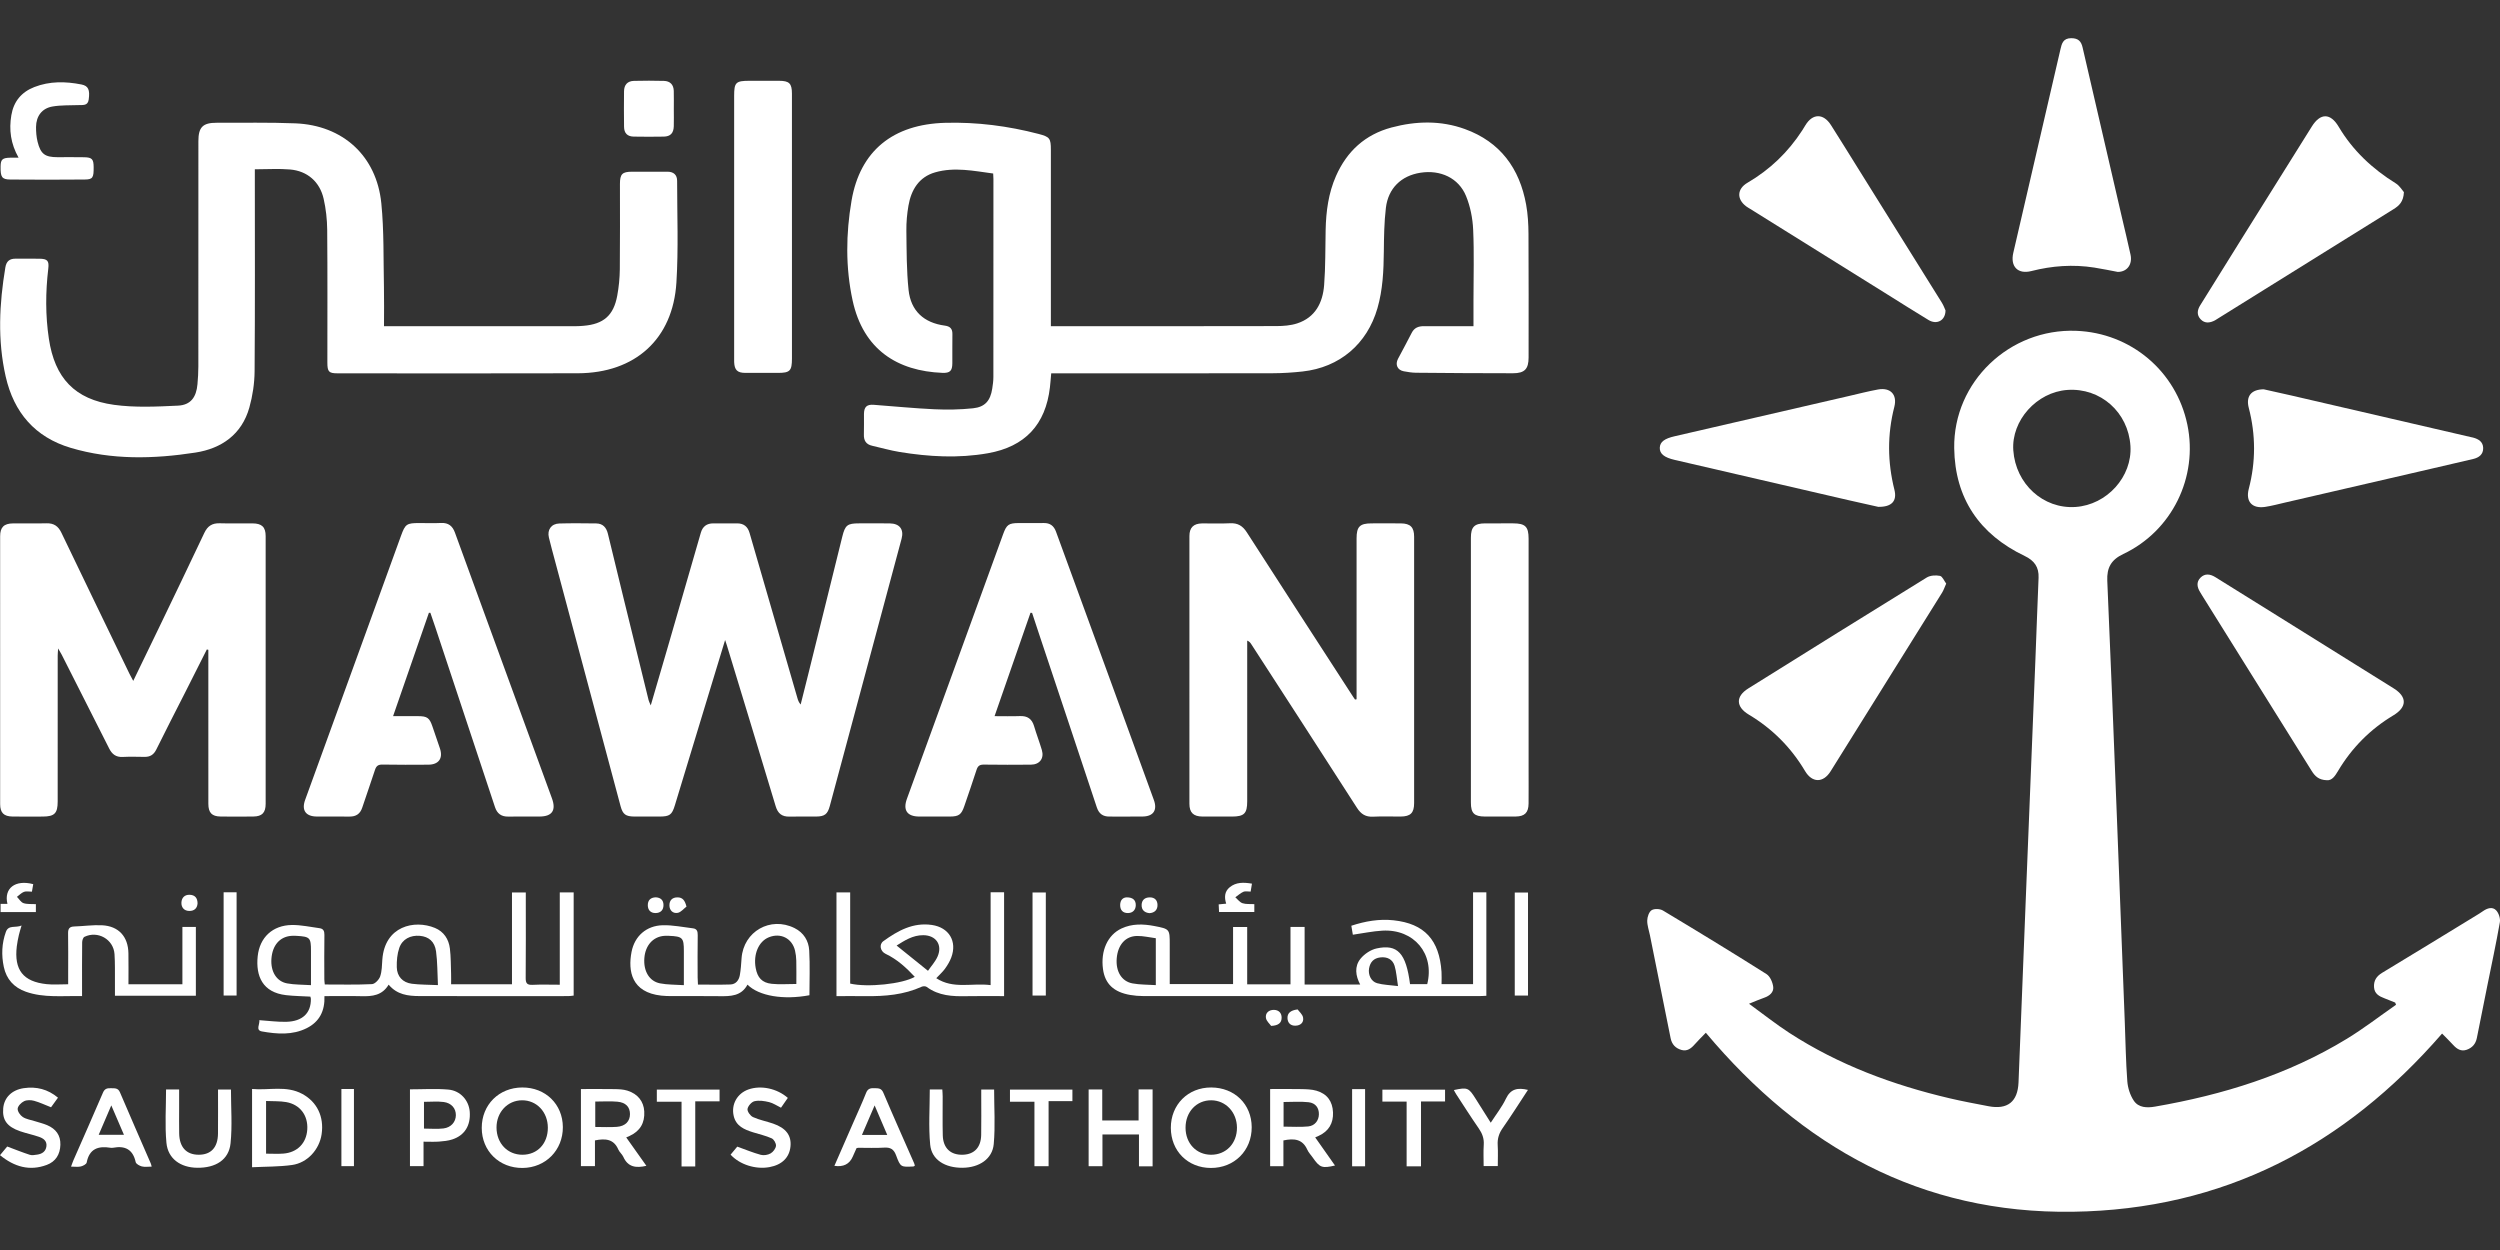 <?xml version="1.0" encoding="UTF-8"?>
<svg xmlns="http://www.w3.org/2000/svg" baseProfile="tiny" version="1.2" viewBox="0 0 700 350">
  <rect x="0" y="0" width="700" height="350" fill="#333333" stroke="none"/>
  <!-- Generator: Adobe Illustrator 28.6.0, SVG Export Plug-In . SVG Version: 1.2.0 Build 709)  -->
  <g>
    <g id="Layer_1">
      <g id="Layer_1-2" data-name="Layer_1">
        <g>
          <path d="M670.64,280.716c-.987-.396-1.967-.811-2.963-1.182-1.499-.558-2.825-1.272-2.949-3.109-.124-1.84.68-3.08,2.285-4.048,8.733-5.265,17.422-10.601,26.125-15.916.706-.431,1.417-.856,2.091-1.334,1.198-.849,2.652-1.309,3.674-.249.742.77,1.243,2.296,1.06,3.346-1.042,5.959-2.326,11.876-3.522,17.808-.981,4.868-1.969,9.735-2.923,14.608-.327,1.669-1.308,2.76-2.855,3.297-1.527.53-2.695-.175-3.719-1.29-1.064-1.158-2.192-2.257-3.162-3.249-27.395,31.557-61.302,49.296-103.358,49.894-42.552.605-75.921-18.11-102.792-50.12-1.225,1.271-2.23,2.239-3.146,3.285-.984,1.125-2.103,1.97-3.647,1.54-1.639-.456-2.715-1.521-3.068-3.299-1.91-9.622-3.861-19.236-5.797-28.853-.276-1.372-.783-2.75-.751-4.115.024-1.007.491-2.414,1.238-2.879.762-.474,2.337-.4,3.16.094,9.724,5.835,19.408,11.741,28.994,17.8,1.018.644,1.743,2.334,1.888,3.619.163,1.446-1.019,2.487-2.502,2.991-1.256.427-2.47.974-4.277,1.698,3.992,2.9,7.521,5.714,11.29,8.158,13.791,8.943,28.967,14.576,44.894,18.316,3.595.844,7.233,1.516,10.861,2.214,5.339,1.027,8.197-1.236,8.415-6.666.71-17.693,1.394-35.387,2.101-53.08.872-21.83,1.762-43.659,2.634-65.489.303-7.575.553-15.152.878-22.726.128-2.987-1.187-4.815-3.89-6.106-12.675-6.053-19.538-16.155-19.731-30.197-.255-18.583,15.524-33.544,34.137-32.845,15.315.575,28.026,11.297,31.145,26.27,3.062,14.698-4.3,29.776-17.942,36.227-3.408,1.612-4.637,3.848-4.478,7.492.96,21.954,1.814,43.913,2.678,65.871.757,19.224,1.482,38.449,2.221,57.673.213,5.538.292,11.085.709,16.607.141,1.863.788,3.893,1.823,5.431,1.33,1.977,3.688,2.04,5.929,1.652,18.989-3.289,37.179-8.894,53.732-18.997,4.753-2.901,9.181-6.331,13.758-9.519-.082-.209-.165-.418-.247-.628h-0ZM596.525,124.882c-.593-9.442-8.367-16.354-17.66-15.7-8.588.604-15.72,8.572-15.14,16.915.655,9.421,8.387,16.46,17.414,15.855,8.811-.591,15.925-8.484,15.386-17.07Z" fill="#fff"/>
          <path d="M412.575,91.331v-7.332c0-6.567.208-13.143-.09-19.696-.144-3.176-.792-6.492-1.997-9.422-2.082-5.063-7.168-7.387-12.772-6.515-5.358.834-9.015,4.334-9.67,9.849-.479,4.034-.532,8.131-.574,12.202-.055,5.368-.284,10.687-1.789,15.895-2.893,10.009-10.574,16.572-20.979,17.707-2.782.303-5.591.484-8.389.49-19.85.041-39.699.022-59.549.022h-2.425c-.128,1.41-.214,2.66-.358,3.903-1.205,10.477-6.992,16.646-17.374,18.476-8.272,1.458-16.532.989-24.759-.361-2.572-.422-5.091-1.162-7.639-1.734-1.729-.388-2.384-1.472-2.321-3.192.07-1.91-.004-3.825.021-5.737.026-1.942.792-2.682,2.703-2.542,5.66.413,11.311.989,16.977,1.248,3.613.165,7.272.108,10.865-.272,3.369-.356,4.85-2.142,5.37-5.492.165-1.066.319-2.149.32-3.224.02-18.488.015-36.977.013-55.465-0-.44-.037-.88-.068-1.555-5.439-.723-10.86-1.879-16.262-.323-4.531,1.306-6.694,4.892-7.46,9.312-.4,2.31-.616,4.686-.585,7.028.073,5.534.038,11.098.617,16.591.62,5.878,4.31,9.203,10.129,9.977,1.453.193,2.168.832,2.143,2.348-.046,2.741.006,5.483-.019,8.224-.019,2.091-.647,2.745-2.791,2.659-12.546-.508-22.13-6.435-25.132-20.272-2.003-9.234-1.884-18.69-.297-27.954,2.393-13.964,11.626-21.398,26.261-21.787,8.847-.235,17.556.879,26.116,3.116,3.137.819,3.434,1.245,3.434,4.484.001,15.683 0,31.366 0,47.05v2.298h2.237c20.296 0,40.593.02,60.889-.032,1.954-.005,4.004-.154,5.841-.754,5.088-1.661,7.161-5.796,7.546-10.711.402-5.136.307-10.31.423-15.468.116-5.195.778-10.287,2.902-15.094,3.068-6.942,8.165-11.611,15.555-13.583,6.869-1.833,13.793-1.999,20.523.439,9.905,3.588,15.335,11.017,17.162,21.18.482,2.68.639,5.448.655,8.178.069,11.539.031,23.078.029,34.618-.001,3.191-1.09,4.398-4.355,4.401-9.061.01-18.122-.063-27.183-.143-1.139-.01-2.287-.204-3.413-.409-1.764-.321-2.468-1.855-1.62-3.48,1.265-2.423,2.604-4.809,3.826-7.252.737-1.473,1.916-1.906,3.437-1.898,3.829.021,7.659.007,11.489.007.692-0,1.383,0,2.385,0l0-0Z" fill="#fff"/>
          <path d="M71.353,47.399v2.42c0,18.042.074,36.085-.066,54.126-.026,3.396-.551,6.886-1.467,10.159-2.11,7.538-7.791,11.487-15.114,12.619-11.664,1.802-23.422,2.098-34.897-1.321-9.98-2.973-15.927-9.872-18.22-19.985-2.31-10.188-1.787-20.372-.085-30.57.282-1.688,1.184-2.434,2.853-2.418,2.234.02,4.468-.023,6.701.012,2.227.034,2.724.572,2.46,2.796-.778,6.552-.809,13.105.169,19.626,1.643,10.963,7.222,16.974,18.232,18.49,5.873.809,11.946.508,17.905.227,3.561-.168,5.147-2.345,5.467-5.993.144-1.648.247-3.305.248-4.958.016-21.038.01-42.077.011-63.115 0-3.902,1.236-5.156,5.135-5.141,7.338.027,14.684-.13,22.012.163,13.313.532,22.748,9.125,24.074,22.388.777,7.772.562,15.644.734,23.473.078,3.558.013,7.119.013,10.94h2.238c17.169 0,34.338.001,51.507-.004.7-0,1.402-.047,2.1-.105,5.63-.466,8.436-2.876,9.463-8.43.449-2.43.696-4.928.723-7.399.089-7.968.03-15.938.035-23.907.002-2.75.645-3.403,3.357-3.411,3.319-.009,6.638-.002,9.957-.001,1.703.001,2.696.875,2.696,2.548-0,9.498.391,19.023-.198,28.487-.986,15.836-11.555,25.349-27.599,25.402-22.402.075-44.805.02-67.208.016-2.535-0-2.926-.419-2.927-3.066-.003-12.368.06-24.737-.046-37.104-.025-2.908-.354-5.869-.997-8.703-1.082-4.768-4.567-7.792-9.406-8.206-3.161-.271-6.365-.051-9.862-.051l0.0 0Z" fill="#fff"/>
          <path d="M182.21,197.51c1.661-5.685,3.239-11.049,4.796-16.42,3.082-10.633,6.161-21.268,9.221-31.908.515-1.79,1.675-2.632,3.495-2.638,2.234-.007,4.467-.007,6.701-0,1.84.005,2.944.912,3.456,2.685,4.452,15.413,8.925,30.82,13.395,46.227.172.594.367,1.182.91,1.809.721-2.876,1.449-5.751,2.162-8.629,3.165-12.787,6.323-25.576,9.491-38.361.808-3.26,1.422-3.733,4.708-3.734,2.872-.001,5.744-.034,8.615.01,2.729.041,3.984,1.673,3.284,4.287-5.255,19.611-10.528,39.217-15.795,58.825-1.437,5.35-2.869,10.701-4.315,16.048-.614,2.269-1.438,2.903-3.81,2.921-2.489.019-4.979-.043-7.466.018-2.099.051-3.254-.852-3.867-2.894-4.523-15.054-9.116-30.088-13.688-45.127-.088-.291-.191-.578-.472-1.426-1.042,3.423-1.932,6.336-2.817,9.252-3.753,12.356-7.498,24.714-11.261,37.067-.806,2.647-1.467,3.103-4.266,3.113-2.361.008-4.723.016-7.084-.003-2.398-.019-3.223-.609-3.835-2.883-2.957-11-5.888-22.007-8.829-33.012-3.185-11.918-6.373-23.835-9.557-35.753-.575-2.152-1.165-4.301-1.69-6.465-.528-2.177.667-3.879,2.914-3.942,3.443-.097,6.892-.057,10.338-.016,1.883.022,2.85,1.17,3.27,2.91,1.467,6.068,2.943,12.134,4.426,18.198,2.314,9.455,4.635,18.909,6.965,28.361.1.405.315.782.605,1.483l0-0Z" fill="#fff"/>
          <path d="M37.307,190.649c2.49-5.144,4.822-9.933,7.13-14.735,4.274-8.891,8.569-17.772,12.773-26.696.913-1.938,2.209-2.767,4.329-2.701,3.06.095,6.125.006,9.188.031,2.6.021,3.655,1.03,3.656,3.55.01,24.985.01,49.97.001,74.956-.001,2.501-.993,3.539-3.429,3.572-3.062.041-6.126.041-9.188.001-2.449-.032-3.427-1.063-3.428-3.563-.008-13.704-.004-27.407-.004-41.111v-2.003c-.14-.035-.279-.071-.419-.106-2.045,4.055-4.085,8.113-6.136,12.165-2.676,5.283-5.401,10.542-8.016,15.855-.721,1.465-1.735,2.088-3.305,2.063-2.041-.032-4.087-.083-6.125.016-1.859.09-2.96-.76-3.758-2.347-4.404-8.757-8.843-17.497-13.275-26.24-.229-.451-.501-.881-1.024-1.793-.061.962-.12,1.46-.12,1.958-.005,13.64-.001,27.28-.005,40.92-.001,3.298-.893,4.188-4.19,4.196-2.808.006-5.616.027-8.423-.007-2.474-.03-3.497-1.041-3.498-3.508-.011-24.985-.011-49.97-.002-74.956.001-2.537,1.055-3.589,3.606-3.615,3.126-.032,6.255.054,9.379-.029,2.052-.054,3.285.792,4.171,2.643,6.324,13.205,12.716,26.378,19.089,39.559.247.511.531,1.003,1.023,1.927l-0-0Z" fill="#fff"/>
          <path d="M379.841,195.793c0-.611-0-1.221-0-1.832,0-14.404-.001-28.808.001-43.212 0-3.291.905-4.2,4.181-4.206,2.744-.005,5.488-.025,8.231.006,2.657.029,3.7,1.086,3.7,3.727.005,24.857.005,49.713 0,74.57-0,2.784-.995,3.77-3.81,3.788-2.552.016-5.11-.097-7.655.035-2.096.108-3.395-.696-4.529-2.462-9.835-15.326-19.748-30.601-29.64-45.89-.226-.349-.476-.682-1.101-.951v1.976c0,14.34.001,28.681-.001,43.021-0,3.43-.847,4.27-4.305,4.275-2.744.003-5.488.021-8.231-.006-2.539-.025-3.648-1.104-3.648-3.59-.009-24.984-.009-49.968.002-74.953.001-2.36,1.145-3.498,3.531-3.535,2.615-.041,5.238.094,7.847-.042,2.172-.114,3.537.735,4.702,2.548,9.847,15.321,19.763,30.597,29.66,45.885.202.312.416.616.625.923.147-.024.294-.049.441-.073l0.0 0Z" fill="#fff"/>
          <path d="M288.54,171.574c-3.314,9.536-6.629,19.071-10.062,28.948,2.49,0,4.802.071,7.109-.021,2.104-.084,3.351.785,3.949,2.804.668,2.257,1.518,4.46,2.187,6.717.69,2.328-.617,4.063-3.055,4.083-4.402.036-8.805.05-13.206-.016-1.161-.017-1.685.39-2.031,1.468-1.087,3.391-2.268,6.751-3.415,10.122-.822,2.415-1.526,2.941-4.023,2.953-2.871.014-5.742.014-8.613.001-3.377-.015-4.604-1.77-3.446-4.96,4.127-11.366,8.269-22.727,12.401-34.092,4.848-13.334,9.692-26.669,14.537-40.004.986-2.714,1.561-3.117,4.493-3.12,2.297-.002,4.594.029,6.89-.009,1.776-.03,2.835.801,3.434,2.442,5.185,14.23,10.398,28.449,15.59,42.676,3.947,10.816,7.878,21.638,11.811,32.459,1.016,2.794-.136,4.549-3.081,4.597-3.125.051-6.252.003-9.378.015-1.817.007-2.93-.778-3.524-2.57-5.401-16.304-10.851-32.592-16.285-48.885-.618-1.854-1.226-3.712-1.838-5.568l-.443-.042 0-0Z" fill="#fff"/>
          <path d="M120.091,171.587c-3.297,9.513-6.594,19.026-10.028,28.934,2.537,0,4.787-.004,7.037.001,2.532.006,3.173.488,3.995,2.931.689,2.048,1.418,4.082,2.095,6.134.908,2.75-.358,4.512-3.258,4.524-4.275.017-8.551.059-12.824-.029-1.252-.026-1.766.403-2.132,1.546-1.124,3.514-2.396,6.981-3.542,10.488-.582,1.78-1.746,2.544-3.574,2.526-3.062-.029-6.125.015-9.187-.013-3.07-.028-4.287-1.754-3.237-4.65,6.287-17.35,12.597-34.693,18.896-52.039,2.65-7.297,5.294-14.597,7.941-21.896,1.203-3.318,1.587-3.587,5.118-3.588,2.042-0,4.087.077,6.124-.022,2.047-.099,3.203.855,3.869,2.692,2.819,7.777,5.663,15.546,8.5,23.316,6.218,17.03,12.434,34.061,18.66,51.089,1.224,3.346.079,5.081-3.434,5.1-2.935.016-5.87-.032-8.805.015-1.931.031-3.105-.833-3.705-2.648-5.559-16.787-11.132-33.569-16.704-50.351-.451-1.358-.926-2.708-1.389-4.061-.139-0-.278-0-.417-0l-0-0Z" fill="#fff"/>
          <path d="M411.851,187.663c0-12.364-.002-24.728.001-37.093.001-3.021.977-4.012,3.979-4.026,2.616-.012,5.232-.005,7.848-.002,3.405.004,4.329.914,4.329,4.289.002,21.605.001,43.211.001,64.816,0,3.123.023,6.246-.008,9.369-.025,2.532-1.094,3.589-3.628,3.613-2.871.027-5.742.017-8.614.003-2.973-.014-3.906-.942-3.907-3.877-.004-12.364-.002-24.728-.002-37.093v-0Z" fill="#fff"/>
          <path d="M221.748,63.494c-0,12.297.001,24.594-.001,36.891-.001,3.46-.558,4.026-3.935,4.026-3.062-0-6.124.014-9.185-.005-2.164-.013-2.963-.812-3.06-2.995-.02-.445-.005-.892-.005-1.338-0-24.403-0-48.805-0-73.208 0-3.805.449-4.243,4.329-4.244,2.743-0,5.486-.003,8.228.001,2.878.004,3.624.727,3.625,3.599.008,12.424.003,24.849.003,37.273Z" fill="#fff"/>
          <path d="M544.743,86.92c-.021,2.867-2.46,4.067-4.747,2.687-3.87-2.336-7.684-4.765-11.521-7.157-12.806-7.985-25.612-15.97-38.418-23.956-.378-.236-.774-.45-1.129-.717-2.708-2.036-2.563-4.894.366-6.605,6.274-3.666,11.371-8.55,15.315-14.642.311-.481.608-.971.904-1.462,2.015-3.334,5.028-3.38,7.154-.047,2.602,4.079,5.133,8.202,7.696,12.306,7.788,12.471,15.582,24.939,23.352,37.421.492.791.805,1.694,1.027,2.172Z" fill="#fff"/>
          <path d="M673.098,53.808c-.133,2.732-1.389,3.818-2.918,4.768-12.018,7.464-24.021,14.949-36.029,22.428-4.381,2.729-8.762,5.458-13.143,8.187-.271.169-.529.36-.811.507-1.408.738-2.848.952-4.032-.311-1.111-1.185-.946-2.557-.125-3.876,3.936-6.326,7.867-12.654,11.813-18.974,6.477-10.374,12.956-20.747,19.453-31.109,2.417-3.855,5.223-3.811,7.524.067,3.957,6.668,9.436,11.784,15.997,15.853,1.068.663,1.776,1.906,2.271,2.459Z" fill="#fff"/>
          <path d="M592.98,76.137c-2.075-.387-4.317-.862-6.577-1.216-5.94-.931-11.81-.507-17.626.977-3.766.961-5.945-1.257-5.056-5.102,4.39-18.978,8.782-37.956,13.191-56.929.377-1.622.714-3.188,3.064-3.175,1.949.011,2.755.881,3.147,2.578,3.636,15.749,7.285,31.496,10.932,47.243.833,3.597,1.714,7.185,2.494,10.793.588,2.72-.945,4.831-3.569,4.83l-0.0 0Z" fill="#fff"/>
          <path d="M544.937,163.41c-.475,1.059-.725,1.848-1.149,2.529-10.392,16.683-20.792,33.362-31.218,50.024-2.079,3.322-5.173,3.265-7.155-.07-3.916-6.588-9.151-11.852-15.735-15.79-3.662-2.19-3.738-5.102-.157-7.338,16.629-10.385,33.262-20.764,49.952-31.052.989-.61,2.543-.709,3.716-.468.703.144,1.175,1.409,1.747,2.165h0Z" fill="#fff"/>
          <path d="M525.913,141.918c-2.317-.519-5.301-1.17-8.276-1.858-16.242-3.759-32.48-7.531-48.722-11.288-2.925-.677-4.233-1.714-4.175-3.4.056-1.652,1.323-2.569,4.156-3.22,16.254-3.738,32.502-7.505,48.752-11.259,2.726-.63,5.44-1.331,8.19-1.835,3.483-.639,5.453,1.428,4.573,4.858-1.988,7.752-1.921,15.459.024,23.21.785,3.128-.703,4.846-4.522,4.792v-0Z" fill="#fff"/>
          <path d="M633.842,109.005c2.238.5,5.031,1.106,7.815,1.751,16.745,3.876,33.487,7.761,50.231,11.642.186.043.376.072.56.121,1.527.402,2.795,1.175,2.842,2.9.05,1.818-1.183,2.719-2.822,3.104-4.832,1.135-9.668,2.252-14.504,3.371-12.71,2.942-25.419,5.883-38.13,8.818-1.861.43-3.714.933-5.599,1.218-3.667.554-5.503-1.518-4.579-5.045,1.979-7.554,1.965-15.105.006-22.661-.826-3.187.561-5.177,4.18-5.219h-0Z" fill="#fff"/>
          <path d="M651.499,218.46c-2.277-.067-3.338-1.179-4.219-2.59-6.201-9.938-12.411-19.87-18.616-29.805-4.012-6.424-8.02-12.85-12.029-19.275-.202-.324-.391-.656-.593-.98-.852-1.365-1.127-2.809.07-4.04,1.261-1.297,2.773-1.046,4.2-.158,5.897,3.665,11.789,7.338,17.68,11.013,10.755,6.708,21.514,13.408,32.258,20.133,3.789,2.372,3.732,5.236-.109,7.54-6.465,3.879-11.612,9.065-15.468,15.534-.835,1.4-1.691,2.762-3.174,2.63h-0Z" fill="#fff"/>
          <path d="M365.291,275.671h15.565c-1.302-2.424-1.678-5.066.105-7.249,1.078-1.32,2.842-2.497,4.491-2.859,5.871-1.289,8.247,1.34,9.359,9.993,1.588,0,3.201,0,4.815-.001,2.114-8.487-3.692-15.474-12.568-14.972-2.707.153-5.39.731-8.262,1.14-.118-.705-.252-1.499-.422-2.513,3.887-1.28,7.801-1.96,11.821-1.527,8.652.931,12.838,5.493,13.431,14.467.071,1.075.01,2.158.01,3.403h8.822v-25.694h3.721v28.963c-.714.031-1.394.087-2.074.087-31.331.004-62.661.007-93.992-.009-1.205-.001-2.425-.103-3.613-.303-4.659-.784-7.106-3.13-7.663-7.25-.691-5.118,1.281-9.541,5.179-11.37,2.953-1.386,6.08-1.286,9.19-.69,4.329.83,4.321.869,4.321,5.184-0,3.629-0,7.259-0,11.069h17.732v-15.971h3.954v16.054h12.124v-16.078h3.955v16.126l0.0 0ZM323.626,275.834v-13.132c-1.759-.227-3.506-.656-5.247-.632-3.266.046-5.371,2.48-5.696,6.241-.314,3.643,1.337,6.47,4.424,7.043,2.089.388,4.262.33,6.518.48ZM391.441,276.098c-.356-2.234-.455-3.994-.946-5.636-.555-1.859-2.087-2.615-4.025-2.384-1.829.219-2.816,1.305-3.128,3.061-.313,1.761.542,3.673,2.238,4.154,1.706.484,3.543.51,5.861.805h0Z" fill="#fff"/>
          <path d="M143.355,275.59v-25.707h3.868c0,.76-0,1.441,0,2.122 0,7.265.037,14.531-.031,21.795-.014,1.48.364,2.033,1.918,1.954,2.467-.125,4.945-.033,7.628-.033v-25.841h3.888v28.883c-.506.051-.992.144-1.478.144-13.909.008-27.818.027-41.726-.01-3.155-.009-6.258-.372-8.601-3.196-1.814,3.043-4.595,3.306-7.576,3.232-3.425-.084-6.854-.02-10.401-.02.16,4.157-1.421,7.195-4.952,8.967-4.023,2.018-8.349,1.668-12.563.92-1.843-.327-.523-2.055-.715-3.152,2.606.173,5.076.52,7.537.459,4.565-.112,6.953-2.453,6.896-6.434-.003-.182-.084-.362-.148-.621-2.275-.13-4.564-.149-6.825-.412-6.568-.764-8.487-5.345-7.924-10.856.543-5.318,4.2-8.714,9.566-8.785,2.579-.034,5.168.553,7.748.894,1.066.141,1.387.782,1.369,1.871-.068,4.141-.03,8.284-.022,12.427.001.43.073.86.128,1.464,4.456,0,8.844.113,13.216-.101.825-.04,1.974-1.25,2.288-2.156.506-1.462.496-3.116.608-4.696.672-9.429,9.001-11.25,14.728-8.883,2.488,1.028,3.87,3.149,4.189,5.767.284,2.33.252,4.699.336,7.051.034.943.006,1.889.006,2.954h17.044-0ZM122.623,275.831c-.169-3.406-.123-6.453-.527-9.438-.375-2.77-2.062-4.14-4.528-4.358-2.637-.232-4.923.912-5.774,3.397-.577,1.685-.737,3.591-.695,5.389.06,2.58,1.655,4.301,4.219,4.629,2.253.288,4.547.252,7.305.381ZM87.073,275.842c0-3.495-0-6.541,0-9.587 0-3.701-.279-3.998-4.009-4.214-.507-.029-1.02-.043-1.526-.001-3.221.265-5.274,2.654-5.542,6.426-.252,3.547,1.392,6.325,4.396,6.885,2.089.389,4.261.33,6.681.491Z" fill="#fff"/>
          <path d="M234.212,278.913v-29.044h3.837v25.536c4.841,1.134,14.687.11,18.086-1.898-2.422-2.593-4.974-4.919-8.181-6.439-1.466-.695-1.897-2.615-.606-3.548,4.035-2.916,8.3-5.301,13.584-4.53,4.78.698,7.119,4.57,5.427,9.094-.417,1.115-1.055,2.178-1.754,3.149-.659.915-1.53,1.677-2.452,2.66,4.779,3.139,9.999,1.272,15.219,1.939v-25.99h3.771v29.071c-3.547,0-7.037-.06-10.523.016-3.946.086-7.79-.097-11.137-2.588-.316-.235-1.008-.242-1.393-.067-5.005,2.282-10.308,2.708-15.704,2.645-2.668-.031-5.338-.005-8.174-.005l0.0 0ZM259.835,271.827c.907-1.322,2.056-2.558,2.693-4.017,1.421-3.255-.463-5.929-3.991-5.957-2.961-.023-5.27,1.511-7.487,2.897,2.883,2.322,5.69,4.583,8.784,7.076Z" fill="#fff"/>
          <path d="M226.646,278.664c-7.255,1.371-14.162.235-17.35-2.967-1.73,3.249-4.762,3.275-7.879,3.231-4.464-.063-8.929-.009-13.393-.022-.955-.003-1.916-.026-2.864-.13-8.35-.916-9.36-6.874-8.326-12.242.856-4.448,4.166-7.337,8.698-7.466,2.823-.08,5.669.528,8.5.863,1.093.13,1.348.826,1.331,1.888-.064,3.949-.029,7.899-.022,11.849.001.619.053,1.237.088,2.016,3.109,0,6.093.069,9.071-.028,1.552-.051,2.4-1.191,2.656-2.603.282-1.558.372-3.154.486-4.738.541-7.505,8.078-11.815,14.838-8.445,2.564,1.278,3.95,3.557,4.104,6.262.237,4.172.062,8.367.062,12.531v0ZM222.977,275.511c0-2.208.035-4.358-.016-6.506-.022-.945-.136-1.905-.351-2.825-.814-3.465-4.054-5.088-7.357-3.733-2.84,1.165-4.362,4.736-3.662,8.59.489,2.692,1.765,4.138,4.467,4.427,2.185.234,4.415.047,6.92.047l0.0 0ZM191.482,275.846c0-3.495-0-6.535,0-9.575 0-3.708-.362-4.078-4.17-4.238-.444-.019-.892-.029-1.333.006-3.135.253-5.28,2.661-5.558,6.219-.283,3.619,1.354,6.485,4.381,7.081,2.079.409,4.253.341,6.682.507Z" fill="#fff"/>
          <path d="M22.976,278.908c-5.423-.123-10.661.559-15.73-1.222-3.338-1.172-5.454-3.523-6.181-6.95-.698-3.29-.574-6.604.579-9.803.74-2.055,2.701-1.043,4.397-1.792-.32,1.112-.578,1.862-.748,2.632-.234,1.055-.462,2.118-.59,3.189-.791,6.614,1.768,9.906,8.372,10.602,1.881.198,3.801.03,6.012.03,0-1.139-0-2.26,0-3.381 0-3.633.043-7.267-.023-10.899-.024-1.288.402-1.859,1.716-1.9,2.604-.082,5.216-.47,7.805-.339,4.642.235,7.295,3.173,7.374,7.842.048,2.853.009,5.707.009,8.681h15.105v-16.063h3.769v19.27h-22.657c0-1.374.01-2.689-.002-4.004-.024-2.549.053-5.105-.118-7.644-.28-4.144-4.668-6.654-8.421-4.843-.382.184-.633,1.009-.639,1.54-.051,4.27-.029,8.54-.029,12.811v2.245l0-0Z" fill="#fff"/>
          <path d="M5.2,44.146c-2.216-3.927-2.711-7.817-2.022-11.893.651-3.853,2.832-6.475,6.439-7.88,4.298-1.675,8.735-1.594,13.171-.722,1.974.388,2.417,1.519,2.053,4.209-.24,1.774-1.549,1.52-2.75,1.567-2.471.096-4.982-.021-7.399.396-2.95.509-4.569,2.704-4.598,5.718-.013,1.385.098,2.812.43,4.152.854,3.443,2.078,4.32,5.581,4.32,2.486 0,4.973-.034,7.458.015,2.216.044,2.638.526,2.66,2.76.029,2.954-.241,3.458-2.473,3.478-6.948.062-13.897.065-20.845.003-2.397-.021-2.787-.67-2.737-3.696.032-1.953.506-2.373,2.768-2.424.669-.015,1.338-.002,2.264-.002Z" fill="#fff"/>
          <path d="M175.345,318.477c1.945,2.743,3.768,5.312,5.64,7.952-2.905.681-5.175.374-6.454-2.511-.329-.741-1.079-1.298-1.398-2.041-1.266-2.949-3.604-3.164-6.545-2.563v7.203h-3.929v-21.584c3.118,0,6.279-.037,9.439.019,1.197.021,2.447.074,3.574.426,2.928.914,4.564,3.044,4.719,5.815.181,3.247-1.174,5.517-4.106,6.872-.227.105-.458.201-.941.413l0-0ZM166.672,308.438v7.111c2.134,0,4.106.119,6.058-.031,2.377-.183,3.673-1.568,3.663-3.587-.01-1.978-1.172-3.251-3.548-3.458-2.007-.175-4.042-.036-6.172-.036Z" fill="#fff"/>
          <path d="M327.833,315.798c-.009-6.512,4.822-11.336,11.321-11.305,6.543.031,11.295,4.692,11.322,11.104.027,6.571-4.875,11.462-11.459,11.432-6.453-.029-11.175-4.77-11.184-11.231ZM331.952,315.772c.011,4.36,3.004,7.535,7.127,7.558,4.233.024,7.303-3.192,7.27-7.615-.032-4.291-3.131-7.591-7.168-7.634-4.144-.044-7.239,3.249-7.228,7.69v-0Z" fill="#fff"/>
          <path d="M146.241,304.494c6.491-.025,11.32,4.685,11.359,11.08.04,6.457-4.813,11.391-11.264,11.454-6.536.064-11.444-4.744-11.447-11.213-.003-6.488,4.819-11.296,11.352-11.322l0.0 0ZM153.397,315.766c-.003-4.405-3.126-7.717-7.246-7.684-4.05.032-7.137,3.337-7.126,7.632.011,4.418,3.092,7.636,7.292,7.616,4.175-.021,7.083-3.127,7.08-7.563h0Z" fill="#fff"/>
          <path d="M368.257,318.473c1.879,2.67,3.695,5.25,5.54,7.872-3.62.843-4.263.601-6.241-2.246-.508-.731-1.163-1.394-1.517-2.192-1.329-2.992-3.715-3.215-6.683-2.584v7.206h-3.719v-21.597c2.847,0,5.752-.046,8.655.019,1.45.032,2.959.051,4.331.453,2.994.877,4.493,3,4.62,6.061.127,3.06-1.23,5.295-3.984,6.562-.279.128-.562.25-1.003.445h-0ZM359.401,315.458c2.363,0,4.64.168,6.88-.052,1.879-.184,2.976-1.66,3.011-3.385.037-1.795-.917-3.183-2.908-3.401-2.291-.251-4.63-.058-6.983-.058v6.896Z" fill="#fff"/>
          <path d="M70.577,326.827v-21.912c4.765.438,9.576-1.056,14.089,1.396,4.108,2.232,6.107,6.368,5.391,11.25-.63,4.296-3.948,8.029-8.29,8.637-3.622.507-7.326.435-11.19.63l-0.0 0ZM74.5,308.279v14.747c1.686,0,3.271.103,4.839-.02,3.92-.307,6.459-2.917,6.699-6.748.247-3.929-2.012-6.989-5.902-7.673-1.786-.314-3.646-.212-5.636-.306Z" fill="#fff"/>
          <path d="M322.727,326.578h-3.817v-8.934h-10.224v8.892h-3.87v-21.484h3.814v8.676h10.175v-8.696h3.923v21.546Z" fill="#fff"/>
          <path d="M188.667,30.607c.001,1.591.042,3.183-.009,4.773-.061,1.917-.948,2.84-2.813,2.871-2.803.047-5.607.052-8.41-.002-1.779-.034-2.678-.953-2.703-2.751-.046-3.309-.041-6.619-.006-9.928.019-1.84.98-2.882,2.782-2.925,2.802-.067,5.608-.073,8.409.006,1.72.049,2.689,1.062,2.737,2.801.047,1.717.01,3.436.012,5.155h0Z" fill="#fff"/>
          <path d="M42.47,326.652c-1.008,0-1.923.159-2.745-.05-.659-.168-1.616-.692-1.732-1.213-.779-3.533-2.95-4.658-6.321-4.02-.246.047-.514.041-.762.001-3.422-.557-5.902.295-6.639,4.137-.09.468-1.014.95-1.63,1.1-.777.19-1.636.046-2.747.046.28-.747.464-1.318.704-1.865,2.75-6.281,5.543-12.544,8.234-18.849.489-1.146,1.223-1.28,2.24-1.239,1.0.04,1.963-.146,2.509,1.134,2.839,6.664,5.755,13.295,8.639,19.94.095.219.133.462.25.878v0ZM31.163,309.51c-1.294,3.019-2.392,5.581-3.528,8.231h7.069c-1.16-2.695-2.234-5.193-3.541-8.231Z" fill="#fff"/>
          <path d="M239.83,321.482c-.34.763-.708,1.572-1.062,2.386-.907,2.091-2.62,2.948-5.138,2.571,1.768-4.048,3.516-8.048,5.262-12.049,1.221-2.798,2.507-5.571,3.628-8.409.492-1.245,1.315-1.332,2.403-1.29,1.029.04,1.86-.033,2.408,1.262,2.8,6.617,5.741,13.173,8.627,19.753.097.22.135.466.195.682-.177.107-.274.215-.376.221-3.521.189-3.633.229-4.872-3.113-.643-1.734-1.582-2.276-3.362-2.161-2.413.155-4.843.038-7.266.044-.121 0-.241.053-.448.103h0ZM241.344,317.775h7.083c-1.171-2.738-2.258-5.281-3.531-8.26-1.271,2.955-2.38,5.535-3.551,8.26Z" fill="#fff"/>
          <path d="M118.59,319.671v6.845h-3.801v-21.502c3.655,0,7.23-.245,10.755.07,3.407.304,5.76,3.062,5.986,6.234.272,3.814-1.41,6.577-4.874,7.718-1.191.392-2.491.516-3.752.612-1.325.101-2.663.023-4.314.023ZM118.715,308.513v7.495c1.912,0,3.707.172,5.454-.044,2.142-.264,3.45-1.832,3.474-3.694.025-1.897-1.212-3.425-3.413-3.711-1.749-.227-3.551-.046-5.515-.046v-0Z" fill="#fff"/>
          <path d="M46.494,305.046h3.663c0,1.74-.001,3.496 0,5.252.001,2.356-.032,4.713.012,7.068.073,3.853,2.009,5.948,5.441,5.962,3.475.014,5.393-2.049,5.427-5.932.035-4.064.008-8.128.008-12.327h3.623c0,5.093.4,10.139-.117,15.089-.48,4.592-4.162,6.885-9.344,6.817-4.674-.061-8.191-2.534-8.608-6.998-.458-4.9-.104-9.876-.104-14.932v-0Z" fill="#fff"/>
          <path d="M278.355,305.071c0,5.14.348,10.241-.108,15.269-.378,4.177-4.075,6.596-8.74,6.637-4.889.043-8.648-2.237-9.053-6.446-.488-5.083-.116-10.249-.116-15.489h3.511c.034.63.098,1.296.1,1.962.012,3.632-.064,7.265.03,10.895.094,3.624,2.233,5.574,5.722,5.423,3.138-.136,4.971-2.09,5.032-5.533.063-3.567.015-7.136.016-10.704 0-.626 0-1.253 0-2.013h3.605Z" fill="#fff"/>
          <path d="M204.565,323.304c.709-.853,1.429-1.719,1.869-2.248,2.346.841,4.429,1.714,6.589,2.297.838.226,1.988.034,2.748-.4.707-.404,1.426-1.348,1.504-2.119.069-.676-.574-1.814-1.199-2.096-1.663-.753-3.489-1.144-5.243-1.7-2.427-.769-4.73-1.724-5.392-4.553-.761-3.254.985-6.347,4.145-7.448,3.493-1.217,7.966-.285,11.004,2.375-.624.898-1.259,1.813-1.907,2.746-1.172-.571-2.199-1.29-3.335-1.567-1.322-.322-2.806-.547-4.089-.251-.817.188-1.822,1.335-1.952,2.174-.106.687.786,1.928,1.534,2.268,1.782.809,3.758,1.177,5.623,1.82,3.611,1.243,5.163,3.316,4.876,6.37-.293,3.119-2.367,5.172-5.876,5.818-3.873.713-8.335-.69-10.899-3.486v0Z" fill="#fff"/>
          <path d="M0,323.453c.796-.959,1.514-1.825,2.016-2.43,2.222.83,4.239,1.648,6.305,2.317.624.202,1.391.056,2.076-.042,1.379-.196,2.432-.876,2.605-2.362.174-1.493-.894-2.209-2.071-2.617-1.741-.604-3.565-.968-5.307-1.571-3.67-1.271-5.011-3.152-4.727-6.418.259-2.983,2.383-5.162,5.801-5.65,3.482-.497,6.678.283,9.536,2.67-.73,1.009-1.389,1.921-1.944,2.688-1.696-.665-3.188-1.385-4.759-1.814-.873-.238-2.007-.261-2.787.113-.792.379-1.73,1.327-1.798,2.096-.066.752.71,1.863,1.432,2.331.98.635,2.26.809,3.412,1.178,1.152.369,2.345.643,3.45,1.121,2.368,1.024,3.742,2.762,3.666,5.475-.076,2.708-1.323,4.709-3.816,5.639-4.817,1.796-9.093.529-13.09-2.723Z" fill="#fff"/>
          <path d="M427.827,305.172c-2.417,3.674-4.654,7.227-7.059,10.663-1.044,1.492-1.526,2.979-1.413,4.784.118,1.901.026,3.815.026,5.877h-3.96c0-1.964-.101-3.976.03-5.972.116-1.759-.428-3.173-1.415-4.596-2.179-3.14-4.225-6.372-6.318-9.572-.231-.353-.414-.738-.637-1.141,3.816-.811,4.136-.678,6.087,2.42,1.355,2.152,2.713,4.303,4.241,6.725,1.511-2.348,3.152-4.411,4.25-6.73,1.306-2.759,3.289-3.148,6.167-2.459Z" fill="#fff"/>
          <path d="M397.88,326.568h-4.025v-18.117h-6.786v-3.346h17.546v3.3h-6.734v18.162h-0Z" fill="#fff"/>
          <path d="M300.275,305.084v3.242h-6.67v18.202h-3.962v-18.037h-6.853v-3.408h17.484Z" fill="#fff"/>
          <path d="M194.672,326.602h-3.839v-18.123h-6.921v-3.386h17.567v3.275h-6.807v18.234h0Z" fill="#fff"/>
          <path d="M424.132,278.756v-28.847h3.709v28.847h-3.709Z" fill="#fff"/>
          <path d="M289.109,278.754v-28.86h3.719v28.86h-3.719Z" fill="#fff"/>
          <path d="M62.614,249.84h3.631v28.909h-3.631v-28.909Z" fill="#fff"/>
          <path d="M95.593,304.919h3.511v21.603h-3.511v-21.603Z" fill="#fff"/>
          <path d="M382.225,326.563h-3.633v-21.608h3.633v21.608Z" fill="#fff"/>
          <path d="M9.306,247.561c-.122.699-.246,1.413-.367,2.109-.855,0-1.621-.185-2.225.048-.728.281-1.318.918-1.968,1.4.605.612,1.11,1.52,1.839,1.764,1.036.347,2.236.205,3.462.278v2.216H.167v-2.292h1.916c-1.05-4.366,2.181-6.855,7.222-5.521h-0Z" fill="#fff"/>
          <path d="M350.549,247.421c-.152.915-.262,1.58-.371,2.23-.776,0-1.489-.189-2.014.044-.824.366-1.522,1.016-2.274,1.545.663.574,1.241,1.403,2.011,1.659.98.326,2.114.188,3.308.258v2.199h-9.875c-.034-.675-.066-1.333-.106-2.131.719-.069,1.322-.128,2.102-.203-.537-1.717-.503-3.391,1.005-4.606,1.779-1.433,3.847-1.391,6.213-.996l0-0Z" fill="#fff"/>
          <path d="M55.318,252.952c-.09,1.371-.925,2.129-2.32,2.115-1.455-.014-2.251-1.004-2.202-2.334.048-1.317.864-2.257,2.346-2.193,1.441.062,2.163.883,2.176,2.412Z" fill="#fff"/>
          <path d="M355.923,287.255c-.39-.561-1.331-1.341-1.465-2.241-.205-1.382.826-2.264,2.235-2.249,1.32.014,2.17.841,2.163,2.183-.006,1.413-.83,2.203-2.934,2.307Z" fill="#fff"/>
          <path d="M363.33,282.639c.426.593,1.361,1.354,1.529,2.256.254,1.369-.661,2.256-2.134,2.298-1.411.041-2.18-.827-2.227-2.094-.051-1.379.8-2.208,2.831-2.461Z" fill="#fff"/>
          <path d="M321.848,255.685c-1.399-.15-2.253-.91-2.192-2.346.056-1.335.887-2.051,2.246-2.074,1.415-.024,2.175.812,2.2,2.097.027,1.378-.787,2.224-2.253,2.322v0Z" fill="#fff"/>
          <path d="M183.613,251.25c1.386.073,2.152.794,2.165,2.15.014,1.463-.865,2.257-2.259,2.255-1.327-.001-2.121-.826-2.134-2.17-.015-1.449.798-2.192,2.229-2.236Z" fill="#fff"/>
          <path d="M192.216,253.847c-.807.61-1.545,1.577-2.436,1.747-1.349.257-2.336-.67-2.342-2.107-.005-1.394.797-2.233,2.279-2.221,1.401.011,2.048.809,2.499,2.58v0Z" fill="#fff"/>
          <path d="M315.485,251.261c1.754-.005,2.558.806,2.532,2.21-.023,1.286-.821,2.155-2.155,2.184-1.445.031-2.232-.817-2.217-2.255.014-1.336.717-2.108,1.84-2.14Z" fill="#fff"/>
        </g>
      </g>
    </g>
  </g>
</svg>